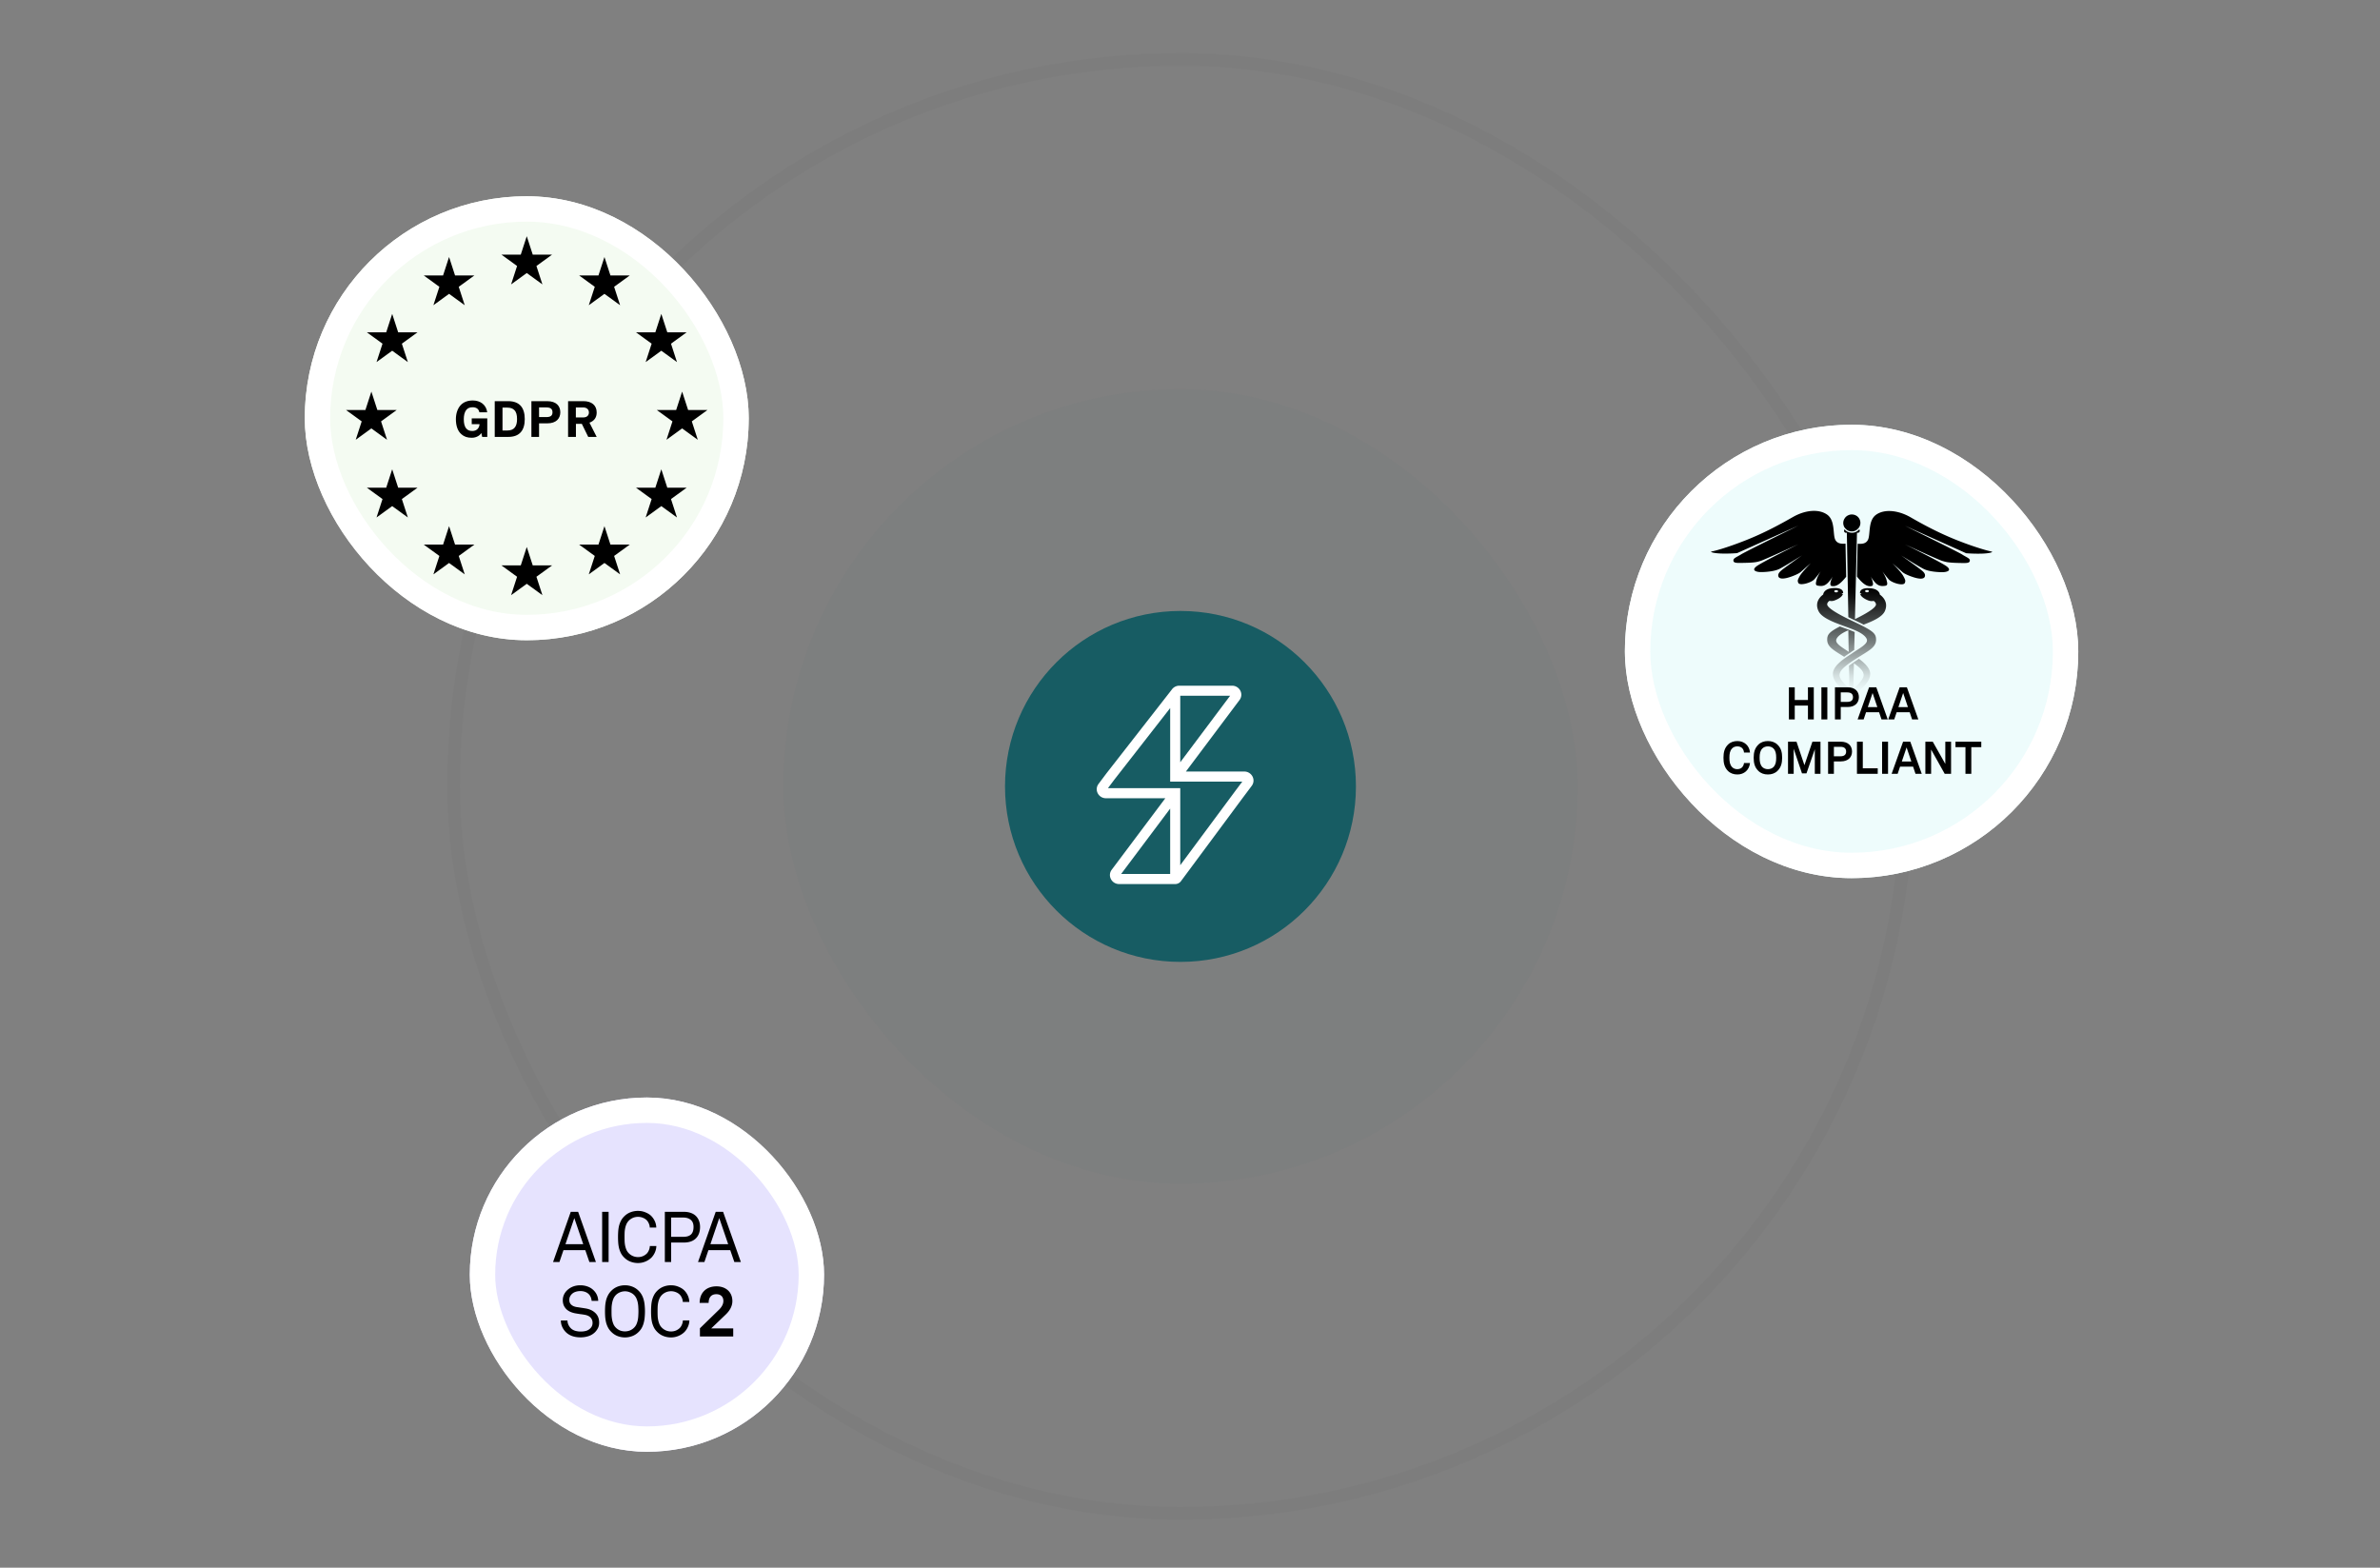 <svg xmlns="http://www.w3.org/2000/svg" width="375" height="247" fill="none"><rect width="100%" height="100%" fill="#808080" stroke="none"/><g opacity=".02"><rect width="125.168" height="125.168" x="123.414" y="61.322" fill="#175C63" rx="62.584"/><rect width="124.168" height="124.168" x="123.914" y="61.822" stroke="#000" stroke-opacity=".1" rx="62.084"/></g><path fill="#175C63" d="M158.352 123.907c0-15.269 12.378-27.647 27.647-27.647 15.269 0 27.647 12.378 27.647 27.647 0 15.269-12.378 27.647-27.647 27.647-15.269 0-27.647-12.378-27.647-27.647Z"/><path fill="#fff" fill-rule="evenodd" d="M185.814 108.186c-.448 0-.857.23-1.09.588l-10.285 13.184-.004.005-.004.005v.001l-.002.002-.005.007-.022.03-.083.11-.289.386-.819 1.092h-.001c-.65.87.019 2.023 1.039 2.023h9.661l-8.621 11.497c-.65.867.015 2.024 1.036 2.024h8.876a.978.978 0 0 0 .755-.394l9.924-13.384h.001l.001-.002.006-.008.022-.029.082-.111.29-.385.818-1.092.001-.001c.65-.869-.019-2.023-1.038-2.023h-9.508l8.626-11.502c.65-.87-.018-2.023-1.038-2.023h-8.329Zm-10.354 14.562 9.065-11.619v11.225l.644.001h-.644v.648h1.29v-.001h10.221l-.787 1.05-.289.386-.083.11-.022.03-.006.007-.001.002-.001.001-.002.003-9.03 12.177v-12.44h-11.54l.787-1.05.29-.385.082-.111.022-.029.004-.005Zm9.065 15.101v-10.897l-8.172 10.897h8.172Zm9.592-28.373-8.302 11.07v-11.07h8.302Zm-20.39 14.507.517.387v-.001l-.517-.386Z" clip-rule="evenodd"/><path stroke="#fff" stroke-miterlimit="10" stroke-width=".298" d="m174.431 121.968.004-.005.004-.005 10.285-13.184a1.304 1.304 0 0 1 1.09-.588h8.329c1.02 0 1.688 1.153 1.038 2.023l-8.626 11.502h9.508c1.019 0 1.688 1.154 1.038 2.023l-.001.001-.818 1.092-.29.385-.082.111-.022.029-.006.008-.001.002h-.001l-9.924 13.384a.978.978 0 0 1-.755.394h-8.876c-1.021 0-1.686-1.157-1.036-2.024l8.621-11.497h-9.661c-1.02 0-1.689-1.153-1.039-2.023h.001l.819-1.092.289-.386.083-.11.022-.03.005-.007.002-.002v-.001Zm0 0 .517.387m19.899 2.233.001-.001.001-.002.006-.007.022-.03.083-.11.289-.386.787-1.05h-10.221v.001h-1.29v-.648h.644l-.644-.001v-11.225l-9.065 11.619-.004.005-.022.029-.082.111-.29.385-.787 1.05h11.54v12.44l9.03-12.177.002-.003Zm0 0 .517.387m-10.839 1.977v10.897h-8.172l8.172-10.897Zm1.29-6.406 8.302-11.07h-8.302v11.07Zm-11.571 3.824-.517-.387.517.386v.001Z"/><rect width="229.065" height="229.065" x="71.461" y="9.375" stroke="#000" stroke-opacity=".1" stroke-width="2" opacity=".2" rx="114.532"/><g clip-path="url(#a)"><rect width="69.949" height="69.949" x="48.023" y="30.922" fill="#F4FBF2" rx="34.974"/><path fill="#000" d="m75.973 68.837-.137-.627c-.127.284-.656.764-1.508.764-.705 0-1.204-.186-1.596-.53-.617-.508-.901-1.36-.901-2.408 0-.872.264-1.675.764-2.213.46-.48 1.097-.725 1.91-.725 1.155 0 2.105.656 2.261 1.86h-1.233c-.108-.558-.52-.793-1.078-.793-.44 0-.783.147-1.008.45-.265.353-.372.872-.372 1.42 0 .618.097 1.147.401 1.49.206.244.49.381.95.381.656 0 1.087-.411 1.136-1.077h-1.234v-.91h2.448v2.918h-.803Zm1.98-5.631h2.134c.872 0 1.537.254 1.978.754.412.48.617 1.175.617 2.066 0 .9-.206 1.586-.607 2.047-.43.509-1.097.764-1.988.764h-2.135v-5.631Zm1.223 1.018v3.604h.764c.558 0 .95-.167 1.195-.5.235-.313.333-.754.333-1.302 0-.636-.118-1.107-.421-1.41-.245-.265-.608-.392-1.107-.392h-.764Zm9.109.725c0 .98-.627 1.753-2.066 1.753h-1.283v2.135H83.73v-5.631h2.488c1.44 0 2.066.773 2.066 1.743Zm-1.234.01c0-.46-.225-.764-.94-.764h-1.175v1.518h1.175c.715 0 .94-.294.94-.754Zm5.632 3.877-1.008-2.056h-.93v2.056H89.51v-5.63h2.42c1.282 0 2.085.646 2.085 1.782 0 .793-.382 1.332-1.136 1.606l1.136 2.243h-1.332Zm.108-3.848c0-.46-.323-.793-.91-.793h-1.146v1.576H91.9c.597 0 .891-.342.891-.783Zm-9.794-27.771.942 2.9h3.05l-2.467 1.792.942 2.9-2.467-1.792-2.467 1.792.942-2.9-2.466-1.792h3.049l.942-2.9Zm0 48.964.942 2.9h3.05l-2.467 1.792.942 2.9-2.467-1.792-2.467 1.792.942-2.9-2.466-1.792h3.049l.942-2.9Zm12.241-45.684.942 2.9h3.05l-2.467 1.792.942 2.9-2.467-1.792-2.467 1.792.942-2.9-2.466-1.792h3.049l.942-2.9ZM70.756 82.9l.942 2.9h3.05l-2.467 1.794.942 2.9-2.467-1.793-2.467 1.793.942-2.9-2.466-1.793h3.049l.942-2.9Zm33.443-33.442.942 2.9h3.05l-2.467 1.792.942 2.9-2.467-1.792-2.467 1.792.942-2.9-2.466-1.792h3.049l.942-2.9ZM61.795 73.94l.942 2.9h3.05l-2.468 1.792.943 2.9-2.467-1.792-2.468 1.792.943-2.9-2.467-1.792h3.05l.942-2.9Zm45.684-12.241.942 2.9h3.05l-2.467 1.792.942 2.9-2.467-1.792-2.467 1.792.942-2.9-2.466-1.792h3.05l.941-2.9Zm-48.964 0 .942 2.9h3.05l-2.467 1.792.942 2.9-2.467-1.792-2.467 1.792.942-2.9-2.467-1.792h3.05l.942-2.9Zm45.684 12.241.942 2.9h3.05l-2.467 1.792.942 2.9-2.467-1.792-2.467 1.792.942-2.9-2.466-1.792h3.049l.942-2.9ZM61.795 49.458l.942 2.9h3.05l-2.468 1.792.943 2.9-2.467-1.792-2.467 1.792.942-2.9-2.467-1.792h3.05l.942-2.9ZM95.238 82.9l.942 2.9h3.05l-2.467 1.792.942 2.9-2.467-1.792-2.467 1.792.942-2.9-2.466-1.792h3.05l.941-2.9ZM70.756 40.497l.942 2.9h3.05L72.28 45.19l.942 2.9-2.467-1.794-2.467 1.793.943-2.9-2.468-1.793h3.05l.942-2.899Z"/></g><rect width="65.949" height="65.949" x="50.023" y="32.922" stroke="#fff" stroke-width="4" rx="32.974"/><g clip-path="url(#b)"><rect width="71.434" height="71.434" x="256.023" y="66.922" fill="#EEFCFC" rx="35.717"/><mask id="d" width="52" height="47" x="266" y="76" maskUnits="userSpaceOnUse" style="mask-type:alpha"><path fill="url(#c)" d="M266.023 76.922h51.433v45.718h-51.433V76.922Z"/></mask><g fill="#000" mask="url(#d)"><path d="M291.527 115.723c.017 1.148.033 1.985.05 2.395a.286.286 0 0 1 0 .164v.115c0 .23.033.459.1.672.066-.213.1-.442.1-.672 0-.082.033-1.279.082-3.199-.016.017-.032.033-.032.05a2.876 2.876 0 0 0-.3.475Zm-.167-12.776.15-.099c.1-.065.183-.114.249-.18.133-.082.266-.181.4-.263.016-.935.05-1.886.066-2.821a23.38 23.38 0 0 0-.848-.344c-.017 0-.034-.016-.05-.016-.033-.017-.05-.017-.083-.033-.2-.066-.383-.148-.6-.214-.249-.098-.498-.18-.748-.278-1.664.869-1.996 1.278-1.996 2.083 0 1.131.981 1.64 2.679 2.706.265-.197.531-.378.781-.541Zm-2.046-2.018s-.117-.722 1.763-1.558c.05-.017.1-.05.15-.066.017 1.132.033 2.264.067 3.395-.932-.623-1.98-1.213-1.98-1.771Zm2.845 13.926a4.1 4.1 0 0 1-.25.278c.483.64.45 1.263.183 2.067.25-.279.749-.984.333-1.902a6.037 6.037 0 0 0-.266-.443Zm-.765-6.725.615.607.416.41c.017.017.05.033.084.066 1.131-.968 2.162-1.886 2.162-3.035 0-.902-.881-1.721-1.764-2.378-.086.049-.17.104-.249.164-.2.131-.382.246-.549.361 0 0-.017 0-.017.016-.033.033-.083.05-.116.082-.233.165-.449.312-.649.46.034 1.098.05 2.198.067 3.247Zm.715-3.625c1.098.788 1.531 1.296 1.531 1.854 0 .574-.615 1.246-1.614 2.23.016-1.312.05-2.673.083-4.084Zm-.332-20.78c.266 0 .532-.082.748-.23.217-.148.4-.361.5-.59.1-.247.132-.509.082-.772a1.385 1.385 0 0 0-.365-.688 1.36 1.36 0 0 0-.7-.361 1.284 1.284 0 0 0-.781.082c-.25.099-.466.279-.599.492a1.313 1.313 0 0 0-.133 1.246c.067.165.166.312.3.427.133.13.265.23.432.295.15.066.333.099.516.099Zm4.424 9.972s-.033-.919-1.546-1.017c-1.548-.098-1.615.557-1.581.803.116 0 .216.033.216.066s-.083.066-.183.066c.083.245.316.541.982.869.549.262.814.246 1.131.197 0 0 .366.213.366.557 0 .329-.582.968-3.311 2.313.167-7.25.317-13.613.317-13.613h.166a.272.272 0 0 0 .183-.083.268.268 0 0 0 .084-.18v-.082c0-.033 0-.066-.018-.098-.016-.033-.032-.065-.066-.082a1.7 1.7 0 0 1-.516.393 1.42 1.42 0 0 1-.632.132c-.216 0-.432-.05-.632-.131a1.362 1.362 0 0 1-.516-.394.285.285 0 0 0-.066.082c-.017.032-.017.065-.017.098v.082c0 .066.034.132.083.18.05.05.117.083.184.083h.165s.117 6.183.234 13.301l.731.361c.034.016.084.033.117.05.616.295 1.131.54 1.564.77 1.463-.557 2.894-1.197 3.327-2.1.764-1.672-.766-2.623-.766-2.623Zm-2.029-.377c-.167 0-.3-.082-.3-.181 0-.098.133-.18.3-.18.166 0 .299.081.299.18 0 .099-.132.18-.299.18Zm-2.645 20.763c.132-.164.249-.328.382-.475.017-.935.05-1.985.066-3.116-.166-.165-.349-.329-.548-.509-.067-.05-.117-.114-.183-.164-.084-.082-.167-.147-.25-.213-.466.426-1.38 1.377-1.38 2.197 0 .968.948 1.952 1.663 2.658.066-.148.15-.263.25-.378Zm-.1-3.904c.033 1.395.05 2.674.066 3.773-.549-.722-1.131-1.459-1.131-1.968 0-.476.283-1.017 1.065-1.805Zm.381-12.366c-3.243-1.542-3.909-2.247-3.909-2.592 0-.344.366-.557.366-.557.316.065.582.065 1.131-.197.665-.312.898-.623.982-.87-.1 0-.183-.032-.183-.065s.1-.066.216-.066v-.016c.017-.246-.067-.886-1.597-.788-1.514.1-1.547 1.018-1.547 1.018s-1.53.968-.731 2.607c.698 1.46 3.975 2.23 5.871 3.067 1.88.837 1.763 1.559 1.763 1.559 0 .623-1.264 1.279-2.262 1.968-.998.689-3.11 1.886-3.11 3.297 0 1.296 1.314 2.296 2.594 3.411 1.298 1.116 1.714 1.788 1.714 2.411 0 .853-1.431 2.001-2.162 3.428-.733 1.427.714 3.641.265 2.477-.465-1.164-.216-1.984.383-2.805.732-1 2.295-1.985 2.295-3.313 0-1.115-1.646-2.428-1.646-2.428-1.464-1.443-2.395-2.263-2.395-2.984 0-.722.698-1.362 2.661-2.625 1.946-1.246 3.094-1.738 3.094-2.952 0-1.066-.548-1.443-3.793-2.985Zm-2.495-4.838c.166 0 .3.081.3.18 0 .098-.134.18-.3.18-.167 0-.299-.082-.299-.18 0-.099.133-.18.3-.18"/><path d="M288.061 91.775a4.38 4.38 0 0 0 .699-.952c-.133.295-.649 1.41-.15 1.509.549.098 1.164-.066 2.279-1.46-.033-1.788-.083-4.035-.099-5.216-.533.033-1.298.066-1.631-.64-.399-.852.033-3.034-1.297-3.952-1.331-.919-3.46-.689-5.357.393-1.879 1.067-4.375 2.46-7.452 3.674-3.078 1.215-4.991 1.706-5.356 1.755-.35.066.282.295 1.597.329 1.314.032 2.411-.066 2.411-.066l9.649-4.33s-8.318 4.084-9.016 4.527c-.699.443-1.265.59-1.215 1 .05.41.582.361 2.046.328 1.464-.033 1.78-.164 2.279-.311.5-.148 5.906-2.608 5.906-2.608s-5.789 2.837-6.621 3.493c-.832.656.067.87.632.886.582.016 2.129-.065 2.994-.492.865-.426 3.56-2.132 3.56-2.132s-2.661 1.886-3.177 2.312c-.416.345-.632.64-.533 1 .15.46.949.411 2.013.034 0 0 1.098-.377 1.515-.739.416-.377 1.58-1.393 1.58-1.393s-1.381 1.41-1.73 2.017c-.333.607-.4.754-.233 1.099.233.492 1.996-.017 2.495-.541.372-.41.716-.842 1.032-1.296 0 0-.533.853-.65 1.345-.116.492-.249.886.233.934.532.083 1.032.1 1.597-.507Zm10.114-3.035s1.164 1.017 1.581 1.394c.416.378 1.514.738 1.514.738 1.064.377 1.863.427 2.013-.032.116-.361-.117-.673-.533-1-.515-.428-3.177-2.314-3.177-2.314s2.695 1.706 3.56 2.133c.865.426 2.412.508 2.994.491.582-.016 1.464-.23.632-.886-.832-.655-6.621-3.493-6.621-3.493s5.39 2.477 5.906 2.608c.499.147.815.262 2.278.312 1.465.033 1.98.082 2.047-.329.066-.393-.516-.54-1.215-1-.698-.443-9.016-4.527-9.016-4.527l9.649 4.33s1.098.098 2.411.066c1.315-.033 1.947-.262 1.598-.328-.35-.066-2.279-.542-5.357-1.755-3.077-1.214-5.573-2.591-7.452-3.674-1.88-1.066-4.026-1.312-5.356-.393-1.331.918-.899 3.083-1.298 3.952-.333.705-1.098.673-1.63.64a635.798 635.798 0 0 0-.117 5.166c1.132 1.427 1.78 1.608 2.312 1.493.5-.099 0-1.214-.15-1.509.2.344.433.656.699.95.549.608 1.064.592 1.564.526.499-.066.349-.443.233-.935-.117-.492-.649-1.345-.649-1.345.316.443.666.886 1.031 1.296.5.525 2.263 1.05 2.496.541.15-.328.1-.492-.233-1.099-.316-.607-1.714-2.017-1.714-2.017Z"/></g><path fill="#000" d="M281.865 108.287h.921v2h2.079v-2h.921v5.065h-.921v-2.186h-2.079v2.186h-.921v-5.065Zm5.12 0h.936v5.065h-.936v-5.065Zm2.135 0h2c1.164 0 1.771.65 1.771 1.55 0 .893-.607 1.557-1.771 1.557h-1.086v1.958h-.914v-5.065Zm.914 2.3h1.036c.621 0 .893-.278.893-.743 0-.464-.272-.75-.893-.75h-1.036v1.493Zm6.421 2.765-.379-1.129h-2.057l-.378 1.129h-.95l1.807-5.065h1.136l1.807 5.065h-.986Zm-2.157-1.943h1.5l-.75-2.222-.75 2.222Zm6.977 1.943-.378-1.129h-2.057l-.379 1.129h-.95l1.807-5.065h1.136l1.807 5.065h-.986Zm-2.157-1.943h1.5l-.75-2.222-.75 2.222Zm-25.363 10.615c-.579 0-1.1-.164-1.5-.564-.543-.551-.7-1.236-.7-2.072 0-.836.157-1.514.707-2.065.4-.4.921-.564 1.493-.564 1.093 0 1.9.75 1.979 1.815h-.943c-.05-.622-.436-.979-1.065-.979-.321 0-.621.114-.821.336-.336.364-.415.807-.415 1.457s.079 1.1.415 1.464c.207.222.486.336.821.336.6 0 .986-.357 1.065-.964h.943c-.115 1.107-.943 1.8-1.979 1.8Zm4.801 0c-.6 0-1.114-.172-1.514-.572-.565-.55-.729-1.228-.729-2.064 0-.829.164-1.493.729-2.057.4-.4.935-.572 1.514-.572s1.107.172 1.514.572c.572.55.729 1.221.729 2.057 0 .829-.164 1.514-.729 2.064-.4.4-.935.572-1.514.572Zm0-.836c.343 0 .657-.114.879-.336.342-.364.428-.814.428-1.464s-.086-1.093-.428-1.457c-.222-.222-.536-.336-.879-.336-.343 0-.657.114-.879.336-.343.364-.428.807-.428 1.457s.085 1.1.428 1.464c.222.222.536.336.879.336Zm7.013-4.329h1.271v5.065h-.893v-3.872l-1.314 3.8h-.707l-1.308-3.878v3.95h-.893v-5.065h1.336l1.25 3.7 1.258-3.7Zm2.47 0h2c1.164 0 1.771.65 1.771 1.55 0 .893-.607 1.558-1.771 1.558h-1.086v1.957h-.914v-5.065Zm.914 2.3h1.036c.621 0 .893-.278.893-.743 0-.464-.272-.75-.893-.75h-1.036v1.493Zm3.634-2.3h.921v4.193h2.351v.872h-3.272v-5.065Zm3.962 0h.936v5.065h-.936v-5.065Zm5.264 5.065-.379-1.129h-2.057l-.379 1.129h-.95l1.807-5.065h1.136l1.807 5.065h-.985Zm-2.158-1.943h1.5l-.75-2.222-.75 2.222Zm6.853-3.122h.907v5.065h-1l-2.143-3.829v3.829h-.907v-5.065h1.164l1.979 3.5v-3.5Zm3.174.857h-1.572v-.857h4.065v.857h-1.572v4.208h-.921v-4.208Z"/></g><rect width="67.434" height="67.434" x="258.023" y="68.922" stroke="#fff" stroke-width="4" rx="33.717"/><g clip-path="url(#e)"><rect width="55.817" height="55.817" x="74.023" y="172.922" fill="#E6E3FE" rx="27.908"/><path fill="#000" d="m92.867 198.843-.647-1.875h-3.438l-.637 1.875h-1.004l2.79-7.915h1.161l2.802 7.915h-1.027Zm-2.377-6.921-1.396 4.108h2.802l-1.406-4.108Zm4.387 6.921v-7.915h1.016v7.915h-1.016Zm8.54-2.523a2.62 2.62 0 0 1-.234 1.016 2.74 2.74 0 0 1-.547.815 2.965 2.965 0 0 1-.916.603c-.38.165-.79.249-1.205.245-.402 0-.789-.07-1.161-.212a2.752 2.752 0 0 1-.983-.636 2.796 2.796 0 0 1-.524-.681 4.226 4.226 0 0 1-.302-.793 5.294 5.294 0 0 1-.134-.859 12.84 12.84 0 0 1 0-1.842c.023-.305.067-.595.134-.871.073-.27.174-.532.302-.781.134-.253.309-.484.525-.692.278-.28.613-.497.982-.637a3.24 3.24 0 0 1 1.161-.212c.431 0 .83.078 1.194.235.372.148.678.342.916.58.23.238.413.506.547.804.141.298.22.632.234 1.005h-1.027a1.604 1.604 0 0 0-.134-.603 1.798 1.798 0 0 0-.301-.503 1.727 1.727 0 0 0-.603-.413 1.985 1.985 0 0 0-.826-.167c-.268 0-.528.052-.782.156-.246.105-.47.257-.658.447-.164.171-.29.361-.38.569-.09.208-.156.428-.2.659-.045.223-.071.45-.079.681-.014.439-.014.878 0 1.317.008.231.034.461.078.692.045.223.112.443.201.659.09.208.216.394.38.558a2.02 2.02 0 0 0 1.44.603 1.93 1.93 0 0 0 1.44-.603c.126-.149.227-.32.301-.514.082-.198.128-.41.134-.625h1.027Zm6.886-3.003c0 .759-.22 1.358-.659 1.798a2.092 2.092 0 0 1-.804.491c-.32.111-.699.167-1.138.167h-1.954v3.07h-.993v-7.915h2.936c.468 0 .867.064 1.194.19.31.108.589.288.815.525.194.208.342.454.447.737.104.275.156.588.156.937Zm-1.027 0c0-.506-.145-.878-.436-1.116-.29-.246-.681-.368-1.172-.368h-1.92v3.036h1.931c.536 0 .934-.123 1.195-.368.268-.253.402-.648.402-1.184Zm6.431 5.526-.647-1.875h-3.439l-.636 1.875h-1.005l2.791-7.915h1.161l2.802 7.915h-1.027Zm-2.378-6.921-1.395 4.108h2.802l-1.407-4.108Zm-18.927 16.466c0 .335-.063.625-.19.871a2.624 2.624 0 0 1-.48.658 2.62 2.62 0 0 1-1.015.603c-.395.126-.804.19-1.228.19-.96 0-1.716-.253-2.266-.759a2.84 2.84 0 0 1-.614-.838 2.423 2.423 0 0 1-.235-1.06h1.038c0 .238.052.469.157.692.104.216.238.402.401.558.18.171.406.298.681.38.276.074.555.111.838.111.305 0 .58-.033.826-.1a1.45 1.45 0 0 0 .647-.357 1.154 1.154 0 0 0 .402-.927 1.18 1.18 0 0 0-.312-.815c-.209-.231-.547-.383-1.016-.458a11.927 11.927 0 0 0-.625-.089c-.201-.03-.41-.063-.626-.1a3.736 3.736 0 0 1-.837-.224 2.333 2.333 0 0 1-.67-.413 2.077 2.077 0 0 1-.446-.625 2.121 2.121 0 0 1-.156-.837c-.002-.292.06-.581.178-.848.127-.276.298-.514.514-.715.558-.521 1.25-.781 2.076-.781.387 0 .76.063 1.116.189.351.119.671.313.938.57.484.461.737 1.027.76 1.697h-1.039a1.897 1.897 0 0 0-.123-.547 1.499 1.499 0 0 0-.268-.447 1.506 1.506 0 0 0-.58-.402 2.093 2.093 0 0 0-.815-.145 2.31 2.31 0 0 0-.793.134 1.442 1.442 0 0 0-.86.804c-.051.134-.077.29-.077.469 0 .178.033.335.1.469.067.126.156.234.268.323.112.09.238.16.38.212.141.052.286.09.435.112.223.03.443.063.659.1.223.03.442.064.658.101.663.097 1.195.339 1.596.726.402.379.603.885.603 1.518Zm7.22-1.775c0 .312-.015.621-.044.926a4.63 4.63 0 0 1-.146.86c-.067.275-.167.54-.301.793a2.824 2.824 0 0 1-.525.681 2.776 2.776 0 0 1-.982.636 3.25 3.25 0 0 1-2.31 0 2.806 2.806 0 0 1-.972-.636 2.855 2.855 0 0 1-.525-.681 3.905 3.905 0 0 1-.312-.793 6.162 6.162 0 0 1-.145-.86 12.84 12.84 0 0 1 0-1.842 6.25 6.25 0 0 1 .145-.87c.074-.276.178-.536.312-.782.134-.253.31-.483.525-.692a2.78 2.78 0 0 1 .971-.636 3.24 3.24 0 0 1 1.161-.212c.402 0 .785.07 1.15.212.37.139.704.356.982.636.216.209.391.439.525.692.134.246.234.506.301.782.075.275.123.565.146.87.029.298.044.603.044.916Zm-1.027 0c0-.209-.007-.428-.022-.659a4.106 4.106 0 0 0-.078-.681 3.262 3.262 0 0 0-.201-.658 1.894 1.894 0 0 0-.38-.57 1.898 1.898 0 0 0-.67-.435 1.956 1.956 0 0 0-.77-.156c-.268 0-.528.052-.781.156a1.929 1.929 0 0 0-.659.435c-.164.171-.29.361-.38.57a3.197 3.197 0 0 0-.2.658c-.045.223-.075.45-.09.681-.014.439-.014.878 0 1.317.015.231.045.462.09.693.044.223.111.442.2.658.09.209.216.395.38.558.189.191.412.342.659.447a2.165 2.165 0 0 0 1.552 0c.25-.102.478-.254.67-.447.16-.16.289-.349.379-.558.089-.216.156-.435.201-.658.044-.231.07-.462.078-.693.015-.23.022-.45.022-.658Zm8.026 1.429a2.624 2.624 0 0 1-.234 1.016 2.753 2.753 0 0 1-.547.815 2.958 2.958 0 0 1-.916.602c-.38.166-.791.249-1.205.246a3.25 3.25 0 0 1-1.161-.212 2.79 2.79 0 0 1-.983-.636 2.846 2.846 0 0 1-.524-.681 4.248 4.248 0 0 1-.302-.793 5.306 5.306 0 0 1-.134-.86 12.869 12.869 0 0 1 0-1.842c.023-.305.067-.595.134-.87a3.96 3.96 0 0 1 .302-.782c.134-.253.308-.483.524-.692.279-.28.614-.497.983-.636a3.24 3.24 0 0 1 1.161-.212c.431 0 .829.078 1.194.234.372.149.677.342.916.581.23.238.413.506.547.803.145.316.225.658.234 1.005h-1.027a1.628 1.628 0 0 0-.134-.603 1.793 1.793 0 0 0-.301-.502 1.7 1.7 0 0 0-.603-.413 1.97 1.97 0 0 0-.826-.168 2.04 2.04 0 0 0-.782.157 2.05 2.05 0 0 0-.658.446 1.89 1.89 0 0 0-.38.57 3.262 3.262 0 0 0-.201.658c-.045.223-.071.45-.078.681-.014.439-.014.878 0 1.317a4.3 4.3 0 0 0 .078.693c.045.223.112.442.201.658.089.209.216.395.38.558.188.191.412.342.658.447.253.104.514.156.782.156.305 0 .58-.056.826-.167.253-.119.457-.264.614-.436.126-.148.226-.32.301-.513.082-.199.127-.411.134-.625h1.027Zm1.661 2.523v-1.284l3.003-2.925c.536-.525.692-.993.692-1.384 0-.681-.435-1.061-1.105-1.061-.882 0-1.217.603-1.217 1.373h-1.417c0-1.607 1.049-2.612 2.656-2.612 1.429 0 2.501.86 2.501 2.333 0 .804-.435 1.519-1.027 2.088l-2.311 2.21h3.472v1.262h-5.247Z"/></g><rect width="51.817" height="51.817" x="76.023" y="174.922" stroke="#fff" stroke-width="4" rx="25.908"/><defs><clipPath id="a"><rect width="69.949" height="69.949" x="48.023" y="30.922" fill="#fff" rx="34.974"/></clipPath><clipPath id="b"><rect width="71.434" height="71.434" x="256.023" y="66.922" fill="#fff" rx="35.717"/></clipPath><clipPath id="e"><rect width="55.817" height="55.817" x="74.023" y="172.922" fill="#fff" rx="27.908"/></clipPath><linearGradient id="c" x1="291.74" x2="291.74" y1="76.922" y2="122.64" gradientUnits="userSpaceOnUse"><stop offset=".35" stop-color="#fff"/><stop offset=".5" stop-color="#fff" stop-opacity=".6"/><stop offset=".65" stop-color="#fff" stop-opacity=".1"/><stop offset=".7" stop-color="#fff" stop-opacity="0"/></linearGradient></defs></svg>